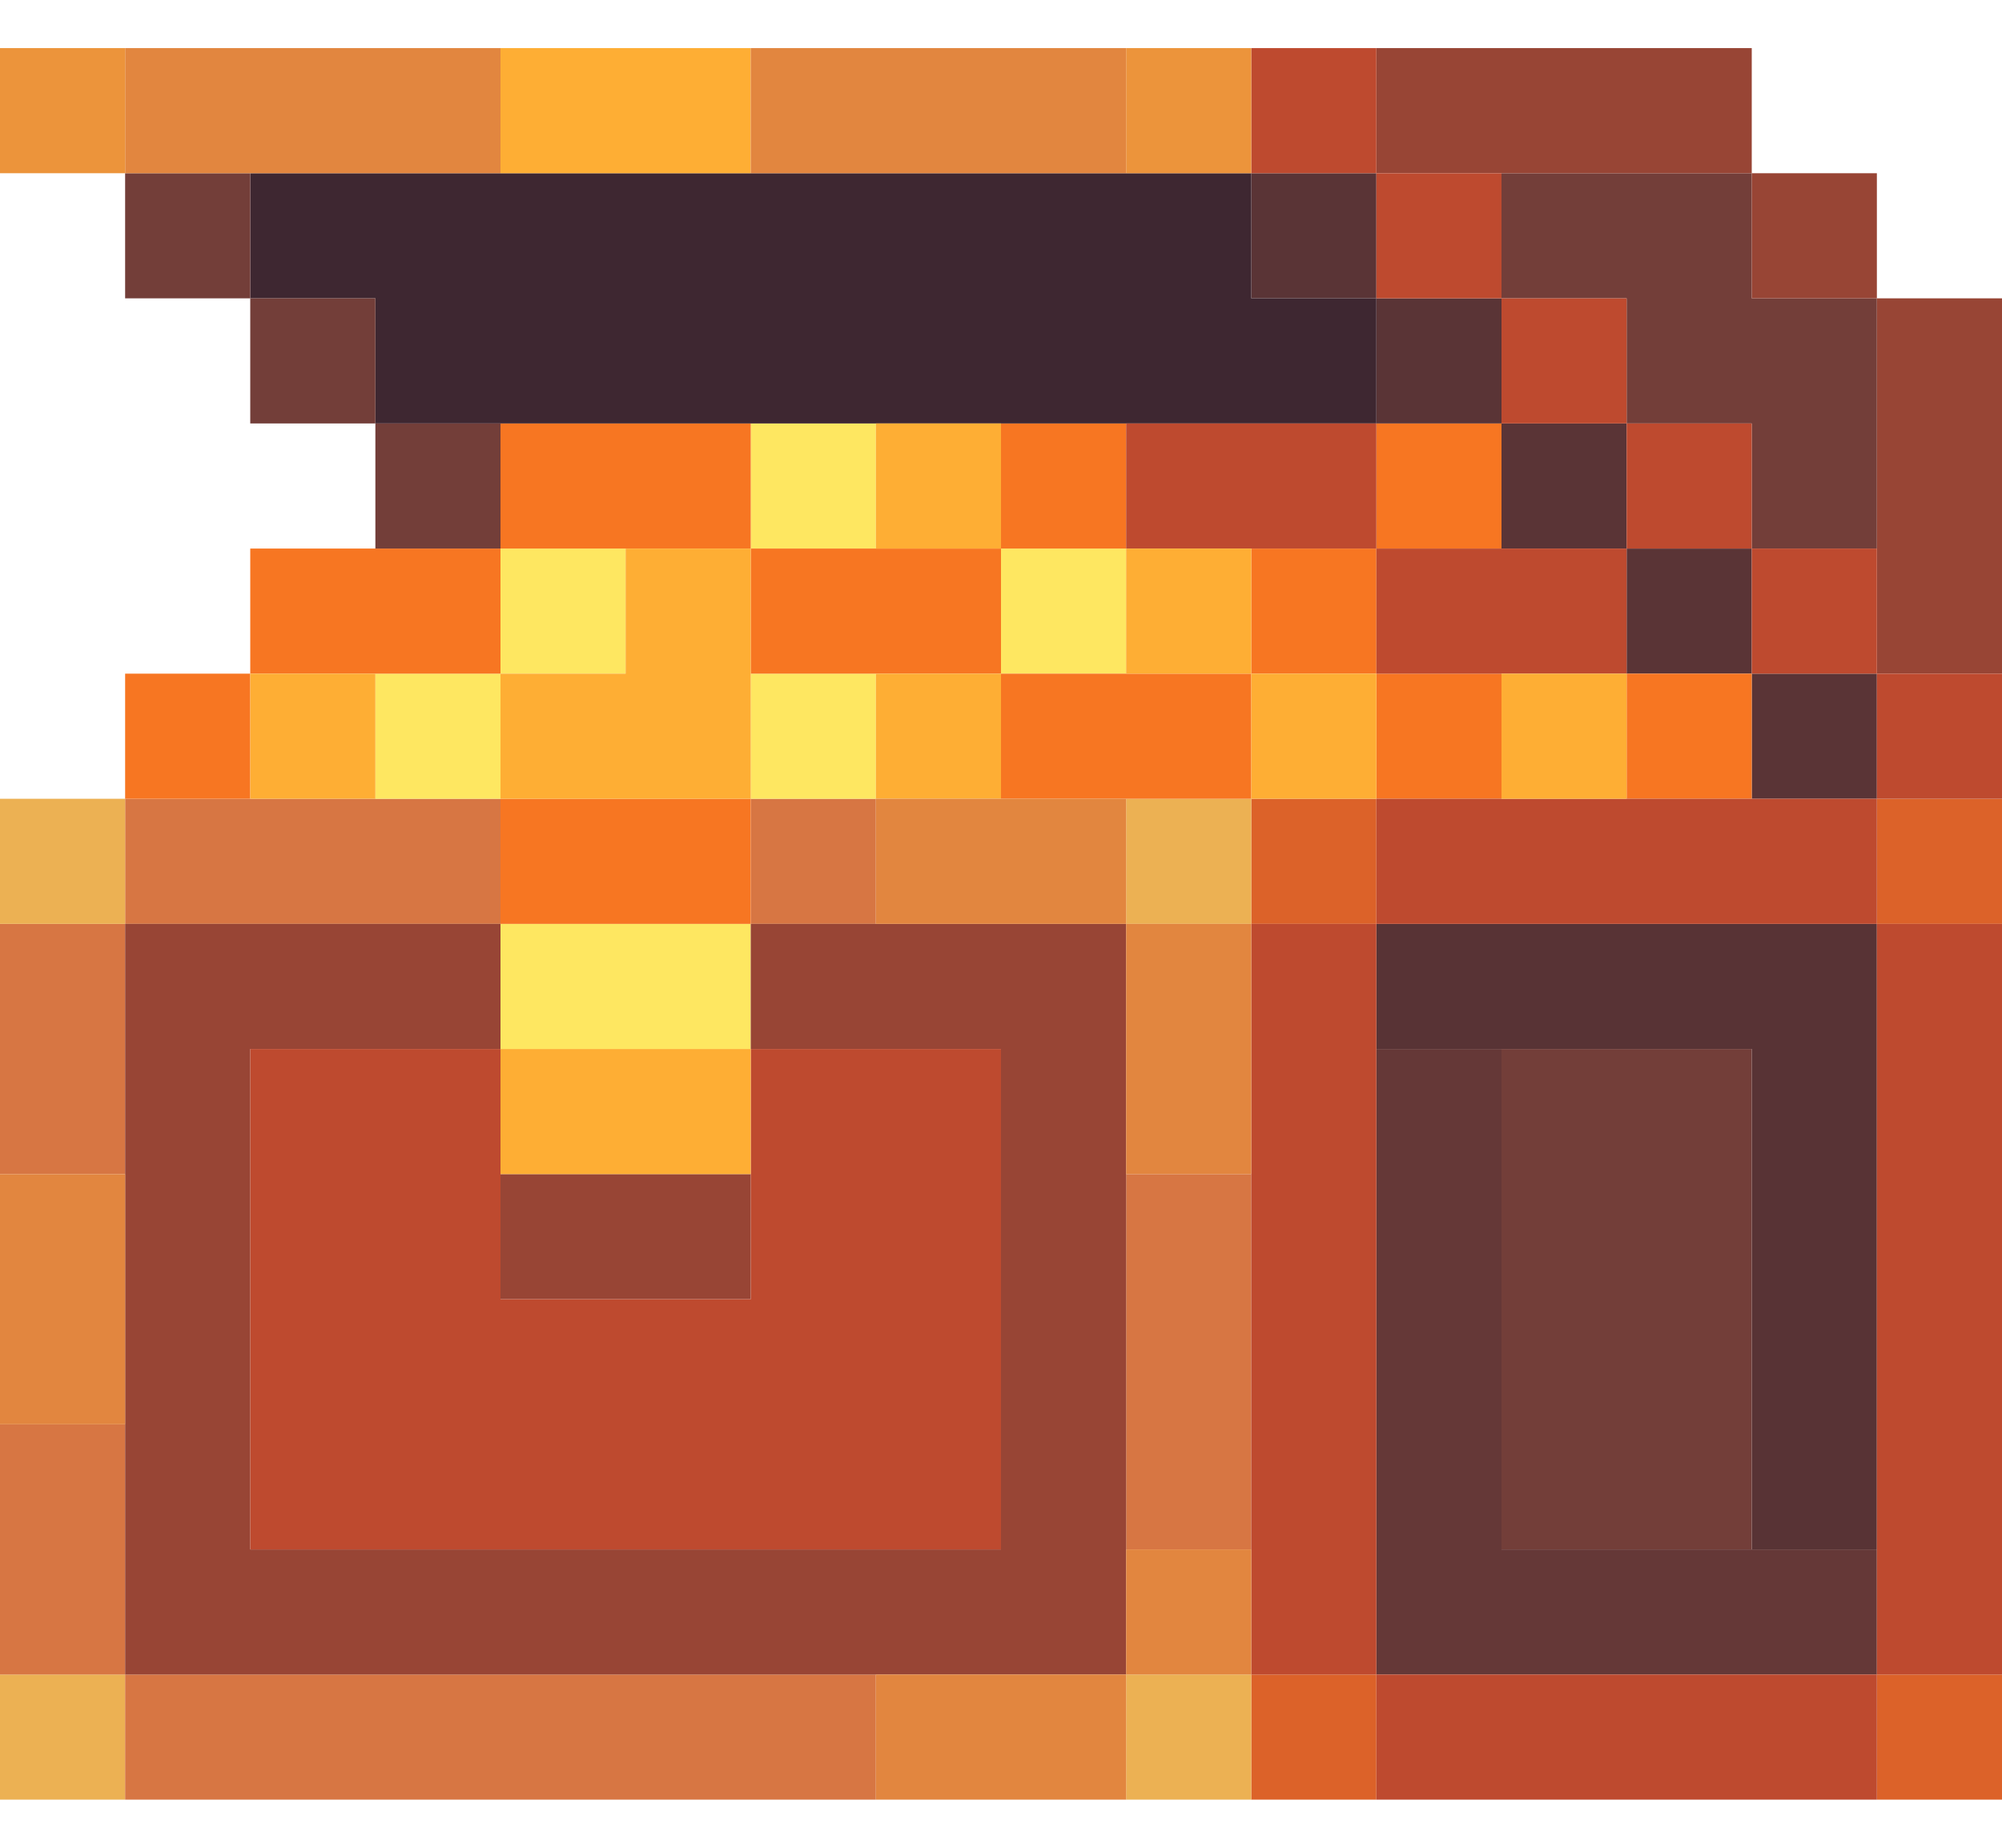 <svg width="26" height="24" viewBox="0 0 26 24" fill="none" xmlns="http://www.w3.org/2000/svg">
<g clip-path="url(#clip0_10087_153302)">
<path d="M26 21.75H24.375V23.375H26V21.75Z" fill="#DC6229"/>
<path d="M17.875 21.75H16.25V23.375H17.875V21.75Z" fill="#DC6229"/>
<path d="M16.25 21.75H14.625V23.375H16.25V21.75Z" fill="#ECB153"/>
<path d="M1.625 21.75H0V23.375H1.625V21.75Z" fill="#ECB153"/>
<path d="M19.5 20.125V13.625H17.875V21.75H24.375V20.125H19.5Z" fill="#653837"/>
<path d="M17.875 12V13.625H22.75V20.125H24.375V12H17.875Z" fill="#583335"/>
<path d="M26 10.375H24.375V12H26V10.375Z" fill="#DC6229"/>
<path d="M17.875 10.375H16.25V12H17.875V10.375Z" fill="#DC6229"/>
<path d="M16.25 10.375H14.625V12H16.25V10.375Z" fill="#ECB153"/>
<path d="M11.375 21.75H1.625V23.375H11.375V21.75Z" fill="#D77643"/>
<path d="M1.625 18.5H0V21.75H1.625V18.5Z" fill="#D77643"/>
<path d="M16.25 15.25H14.625V20.125H16.25V15.25Z" fill="#D77643"/>
<path d="M1.625 12H0V15.25H1.625V12Z" fill="#D77643"/>
<path d="M11.375 10.375H9.75V12H11.375V10.375Z" fill="#D77643"/>
<path d="M6.5 10.375H1.625V12H6.5V10.375Z" fill="#D77643"/>
<path d="M1.625 10.375H0V12H1.625V10.375Z" fill="#ECB153"/>
<path d="M24.375 8.75H22.75V10.375H24.375V8.75Z" fill="#5A3436"/>
<path d="M22.75 7.125H21.125V8.75H22.75V7.125Z" fill="#5A3436"/>
<path d="M21.125 5.5H19.5V7.125H21.125V5.5Z" fill="#5A3436"/>
<path d="M9.75 12H6.5V13.625H9.75V12Z" fill="#FEE761"/>
<path d="M11.375 8.75H9.75V10.375H11.375V8.75Z" fill="#FEE761"/>
<path d="M6.5 8.75H4.875V10.375H6.5V8.75Z" fill="#FEE761"/>
<path d="M14.625 7.125H13V8.75H14.625V7.125Z" fill="#FEE761"/>
<path d="M8.125 7.125H6.5V8.75H8.125V7.125Z" fill="#FEE761"/>
<path d="M11.375 5.5H9.75V7.125H11.375V5.5Z" fill="#FEE761"/>
<path d="M9.75 10.375H6.5V12H9.75V10.375Z" fill="#F77622"/>
<path d="M22.75 8.75H21.125V10.375H22.75V8.75Z" fill="#F77622"/>
<path d="M19.5 8.75H17.875V10.375H19.5V8.75Z" fill="#F77622"/>
<path d="M16.25 8.75H13V10.375H16.25V8.75Z" fill="#F77622"/>
<path d="M3.25 8.75H1.625V10.375H3.25V8.75Z" fill="#F77622"/>
<path d="M17.875 7.125H16.25V8.75H17.875V7.125Z" fill="#F77622"/>
<path d="M13 7.125H9.75V8.75H13V7.125Z" fill="#F77622"/>
<path d="M6.5 7.125H3.25V8.75H6.5V7.125Z" fill="#F77622"/>
<path d="M19.5 5.5H17.875V7.125H19.5V5.5Z" fill="#F77622"/>
<path d="M14.625 5.5H13V7.125H14.625V5.5Z" fill="#F77622"/>
<path d="M9.75 5.5H6.5V7.125H9.75V5.5Z" fill="#F77622"/>
<path d="M19.5 3.875H17.875V5.5H19.5V3.875Z" fill="#5A3436"/>
<path d="M17.875 2.25H16.25V3.875H17.875V2.25Z" fill="#5A3436"/>
<path d="M16.25 3.875V2.25H3.25V3.875H4.875V5.5H17.875V3.875H16.25Z" fill="#3E2731"/>
<path d="M22.75 13.625H19.5V20.125H22.75V13.625Z" fill="#733E39"/>
<path d="M6.5 5.5H4.875V7.125H6.5V5.5Z" fill="#733E39"/>
<path d="M22.75 3.875V2.25H19.5V3.875H21.125V5.5H22.75V7.125H24.375V3.875H22.75Z" fill="#733E39"/>
<path d="M4.875 3.875H3.25V5.5H4.875V3.875Z" fill="#733E39"/>
<path d="M3.25 2.25H1.625V3.875H3.25V2.25Z" fill="#733E39"/>
<path d="M9.75 15.25H6.5V16.875H9.75V15.25Z" fill="#984535"/>
<path d="M9.75 12V13.625H13V20.125H3.25V13.625H6.5V12H1.625V21.75H14.625V12H9.75Z" fill="#984535"/>
<path d="M26 3.875H24.375V8.75H26V3.875Z" fill="#984535"/>
<path d="M24.375 2.25H22.75V3.875H24.375V2.25Z" fill="#984535"/>
<path d="M22.75 0.625H17.875V2.25H22.75V0.625Z" fill="#984535"/>
<path d="M24.375 21.75H17.875V23.375H24.375V21.75Z" fill="#BE4A2F"/>
<path d="M17.875 12H16.25V21.75H17.875V12Z" fill="#BE4A2F"/>
<path d="M26 12H24.375V21.75H26V12Z" fill="#BE4A2F"/>
<path d="M9.75 13.625V16.875H6.5V13.625H3.25V20.125H13V13.625H9.75Z" fill="#BE4A2F"/>
<path d="M24.375 10.375H17.875V12H24.375V10.375Z" fill="#BE4A2F"/>
<path d="M26 8.75H24.375V10.375H26V8.75Z" fill="#BE4A2F"/>
<path d="M24.375 7.125H22.75V8.75H24.375V7.125Z" fill="#BE4A2F"/>
<path d="M21.125 7.125H17.875V8.75H21.125V7.125Z" fill="#BE4A2F"/>
<path d="M22.75 5.5H21.125V7.125H22.75V5.5Z" fill="#BE4A2F"/>
<path d="M17.875 5.5H14.625V7.125H17.875V5.5Z" fill="#BE4A2F"/>
<path d="M21.125 3.875H19.5V5.5H21.125V3.875Z" fill="#BE4A2F"/>
<path d="M19.5 2.25H17.875V3.875H19.5V2.25Z" fill="#BE4A2F"/>
<path d="M17.875 0.625H16.25V2.25H17.875V0.625Z" fill="#BE4A2F"/>
<path d="M16.25 0.625H14.625V2.25H16.25V0.625Z" fill="#EC943B"/>
<path d="M9.75 13.625H6.5V15.25H9.75V13.625Z" fill="#FEAE34"/>
<path d="M21.125 8.75H19.5V10.375H21.125V8.75Z" fill="#FEAE34"/>
<path d="M17.875 8.75H16.25V10.375H17.875V8.75Z" fill="#FEAE34"/>
<path d="M13 8.75H11.375V10.375H13V8.75Z" fill="#FEAE34"/>
<path d="M4.875 8.75H3.25V10.375H4.875V8.75Z" fill="#FEAE34"/>
<path d="M16.25 7.125H14.625V8.75H16.25V7.125Z" fill="#FEAE34"/>
<path d="M8.125 8.75H6.5V10.375H9.75V7.125H8.125V8.75Z" fill="#FEAE34"/>
<path d="M13 5.5H11.375V7.125H13V5.5Z" fill="#FEAE34"/>
<path d="M9.75 0.625H6.5V2.25H9.75V0.625Z" fill="#FEAE34"/>
<path d="M14.625 21.75H11.375V23.375H14.625V21.75Z" fill="#E2863F"/>
<path d="M16.25 20.125H14.625V21.75H16.25V20.125Z" fill="#E2863F"/>
<path d="M1.625 15.25H0V18.5H1.625V15.25Z" fill="#E2863F"/>
<path d="M16.25 12H14.625V15.25H16.25V12Z" fill="#E2863F"/>
<path d="M14.625 10.375H11.375V12H14.625V10.375Z" fill="#E2863F"/>
<path d="M14.625 0.625H9.75V2.25H14.625V0.625Z" fill="#E2863F"/>
<path d="M6.5 0.625H1.625V2.25H6.5V0.625Z" fill="#E2863F"/>
<path d="M1.625 0.625H0V2.25H1.625V0.625Z" fill="#EC943B"/>
</g>
<defs>
<clipPath id="clip0_10087_153302">
<rect width="26" height="22.75" fill="white" transform="translate(0 0.625)"/>
</clipPath>
</defs>
</svg>
